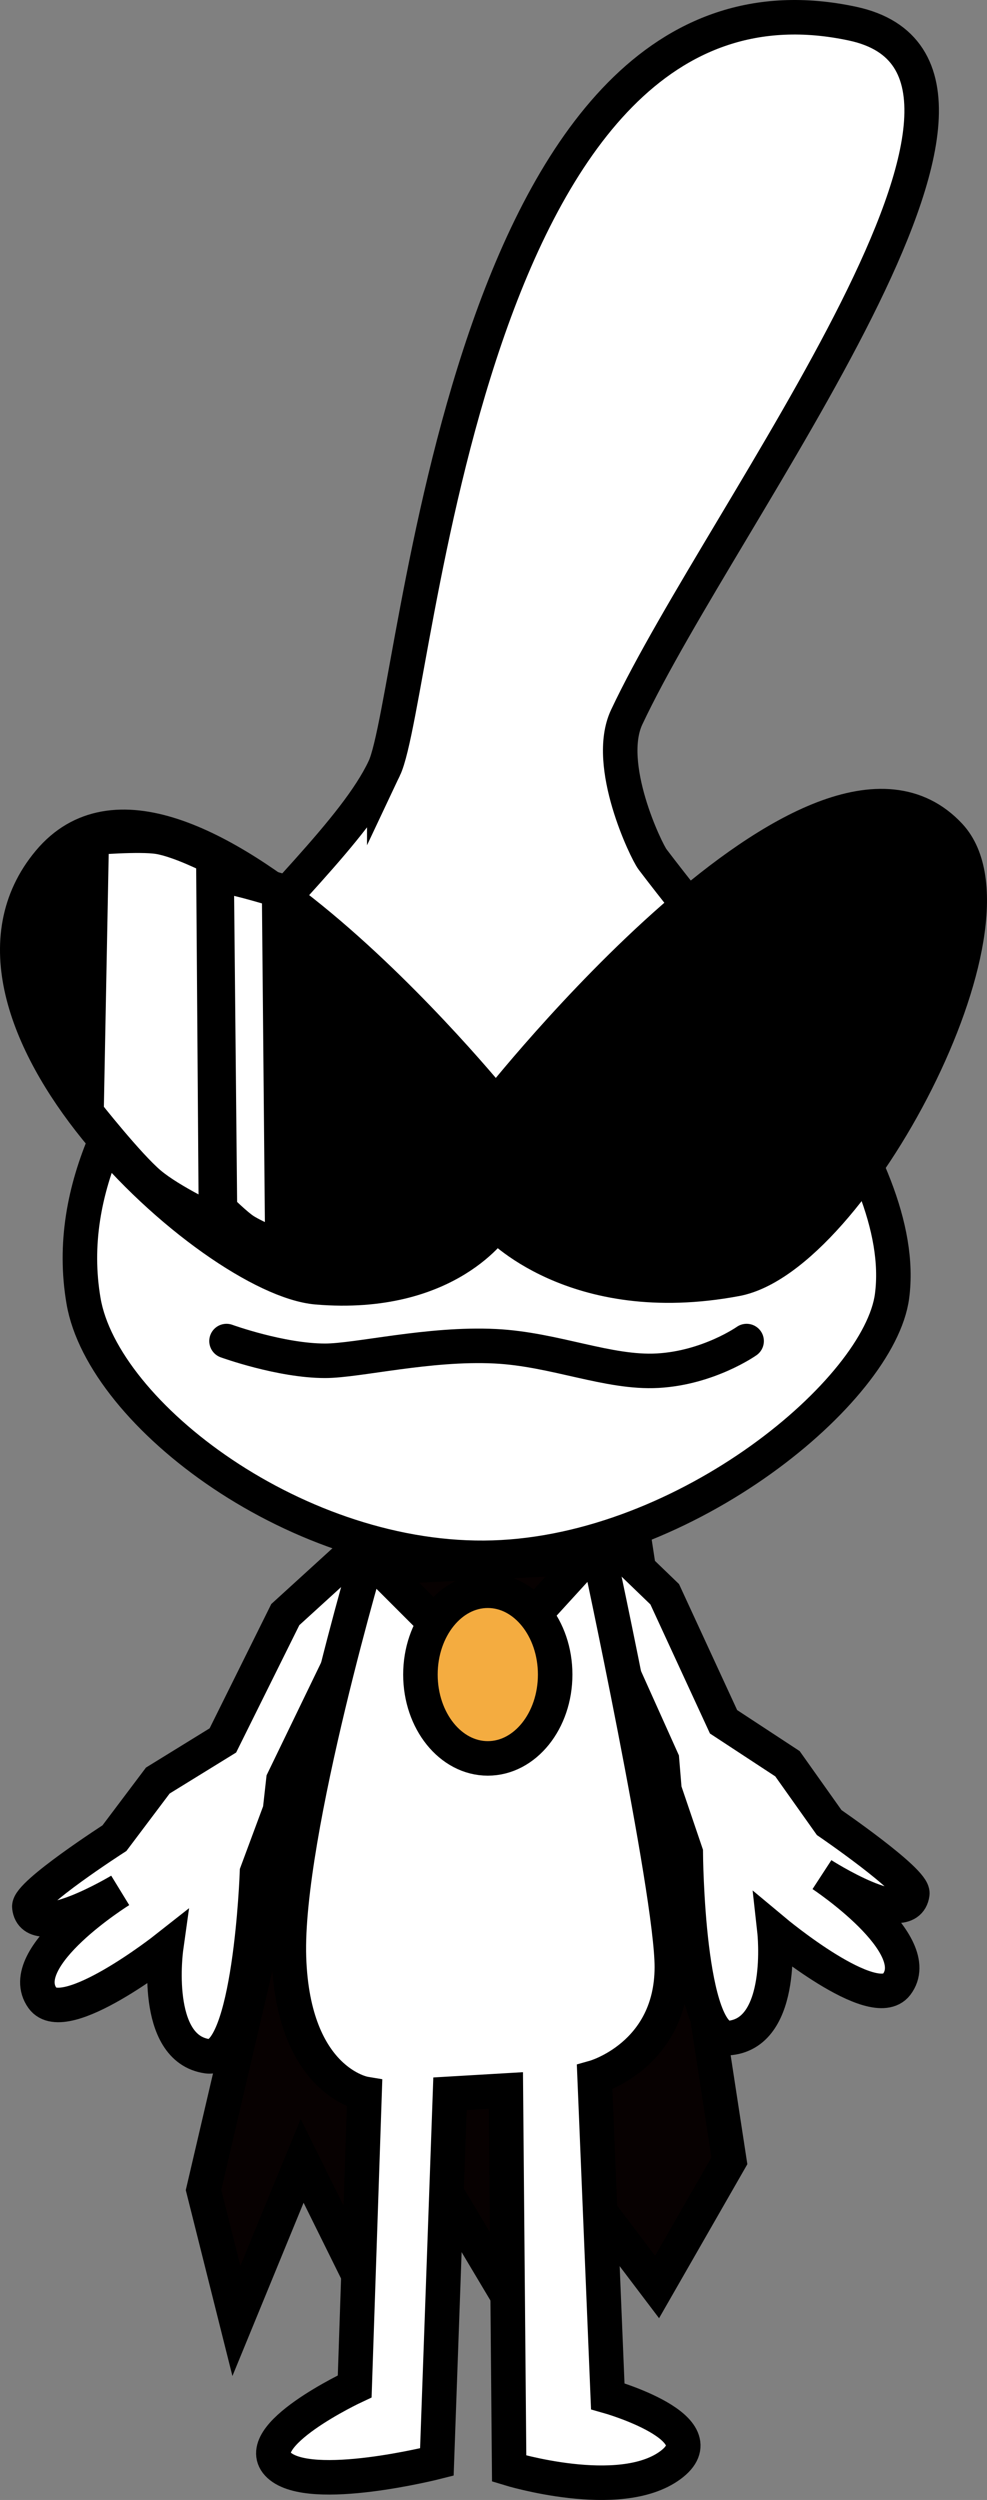 <svg version="1.1" xmlns="http://www.w3.org/2000/svg" xmlns:xlink="http://www.w3.org/1999/xlink" width="100.103" height="253.458" viewBox="0,0,100.103,253.458"><rect x="0" y="0" width="100.103" height="253.458" fill="#808080" stroke="none"/><g transform="translate(-194.027,-41.975)"><g data-paper-data="{&quot;isPaintingLayer&quot;:true}" fill-rule="nonzero" stroke="#000000" stroke-width="3.5" stroke-linejoin="miter" stroke-miterlimit="10" stroke-dasharray="" stroke-dashoffset="0" style="mix-blend-mode: normal"><path d="M231.667,191.217l11.667,11.311l13.667,-13.279l11,71.803l-7.333,12.787l-6.333,-8.361l-7,12.295l-7.333,-12.295l-6.333,13.77l-9,-18.197l-6.667,16.23l-3.333,-13.279z" fill="#070101" stroke-linecap="round"/><path d="M230.896,198.441l-7.934,7.23l-6.33,12.756l-6.6,4.068l-4.397,5.841c0,0 -8.776,5.648 -8.633,6.97c0.395,3.642 9.207,-1.668 9.207,-1.668c0,0 -10.863,6.755 -7.871,10.911c2.219,3.082 12.53,-5.045 12.53,-5.045c0,0 -1.423,10.179 4.203,10.944c4.348,0.592 5.021,-18.649 5.021,-18.649l2.336,-6.288l0.34,-3.054l5.479,-11.323l4.612,-3.852z" fill="#ffffff" stroke-linecap="round"/><path d="M253.716,196.157l7.727,7.451l5.967,12.93l6.483,4.253l4.23,5.963c0,0 8.613,5.893 8.433,7.211c-0.497,3.63 -9.156,-1.927 -9.156,-1.927c0,0 10.668,7.059 7.56,11.129c-2.305,3.018 -12.382,-5.397 -12.382,-5.397c0,0 1.135,10.215 -4.51,10.821c-4.363,0.469 -4.492,-18.784 -4.492,-18.784l-2.158,-6.352l-0.253,-3.063l-5.157,-11.473l-4.501,-3.981z" data-paper-data="{&quot;index&quot;:null}" fill="#ffffff" stroke-linecap="round"/><path d="M231.667,198.583c0,0 -8.738,29.269 -8.333,41.833c0.406,12.619 7.667,13.833 7.667,13.833l-1,29.667c0,0 -10.849,5.072 -7.667,8c3.182,2.928 16,-0.333 16,-0.333l1.333,-37.333l5.667,-0.333l0.333,38.333c0,0 11.192,3.437 16.333,-0.333c5.141,-3.77 -6.333,-7 -6.333,-7l-1.333,-32.333c0,0 7.816,-2.201 7.833,-11.167c0.015,-7.632 -7.5,-42.5 -7.5,-42.5c0,0 -8.703,1.511 -12.33,1.281c-3.351,-0.213 -10.67,-1.614 -10.67,-1.614z" fill="#ffffff" stroke-linecap="round"/><path d="M232.5,200.875l10.5,10.5l10.5,-11.5z" fill="#070101" stroke-linecap="round"/><path d="M250.333,211.75c0,4.694 -3.059,8.5 -6.833,8.5c-3.774,0 -6.833,-3.806 -6.833,-8.5c0,-4.694 3.059,-8.5 6.833,-8.5c3.774,0 6.833,3.806 6.833,8.5z" fill="#f4ac40" stroke-linecap="butt"/><path d="M233,119.875c-5.844,12.362 -34.427,31.02 -30.5,54c1.964,11.493 21.847,26.636 41.548,26.02c19.689,-0.616 39.196,-16.985 40.452,-26.52c1.827,-13.871 -15.339,-32.446 -24.295,-44.277c-0.627,-0.829 -4.883,-9.603 -2.617,-14.417c9.869,-20.969 44.608,-65.66 22.912,-70.306c-39.447,-8.447 -44.013,68.123 -47.5,75.5z" fill="#ffffff" stroke-linecap="round"/><path d="M244.333,154.012c0,0 -32.412,-40.117 -45.333,-24.667c-12.922,15.45 16.475,42.254 27.19,43.143c13.365,1.109 18.143,-6.476 18.143,-6.476c0,0 7.859,8.733 24.353,5.64c11.734,-2.2 29.801,-36.226 21.647,-44.973c-13.288,-14.255 -46,27.333 -46,27.333z" fill="#000000" stroke-linecap="round"/><path d="M203.333,126.917l-0.533,27.867c0,0 4.194,5.325 6.386,7.183c2.186,1.853 6.747,3.95 6.747,3.95l-0.267,-37c0,0 -3.405,-1.747 -5.549,-2.094c-1.95,-0.316 -6.785,0.094 -6.785,0.094z" fill="#ffffff" stroke-linecap="round"/><path d="M216,130.583l0.333,34c0,0 1.631,1.622 2.489,2.164c1.16,0.733 3.845,1.836 3.845,1.836l-0.333,-36.333c0,0 -2.091,-0.616 -3.187,-0.905c-1.007,-0.265 -3.146,-0.762 -3.146,-0.762z" fill="#ffffff" stroke-linecap="round"/><path d="M217,177.938c0,0 5.507,2 10,2c3.287,0 10.529,-1.808 17.249,-1.475c6.045,0.299 11.475,2.76 16.487,2.479c5.165,-0.289 9.014,-3.004 9.014,-3.004" fill="none" stroke-linecap="round"/></g></g></svg>